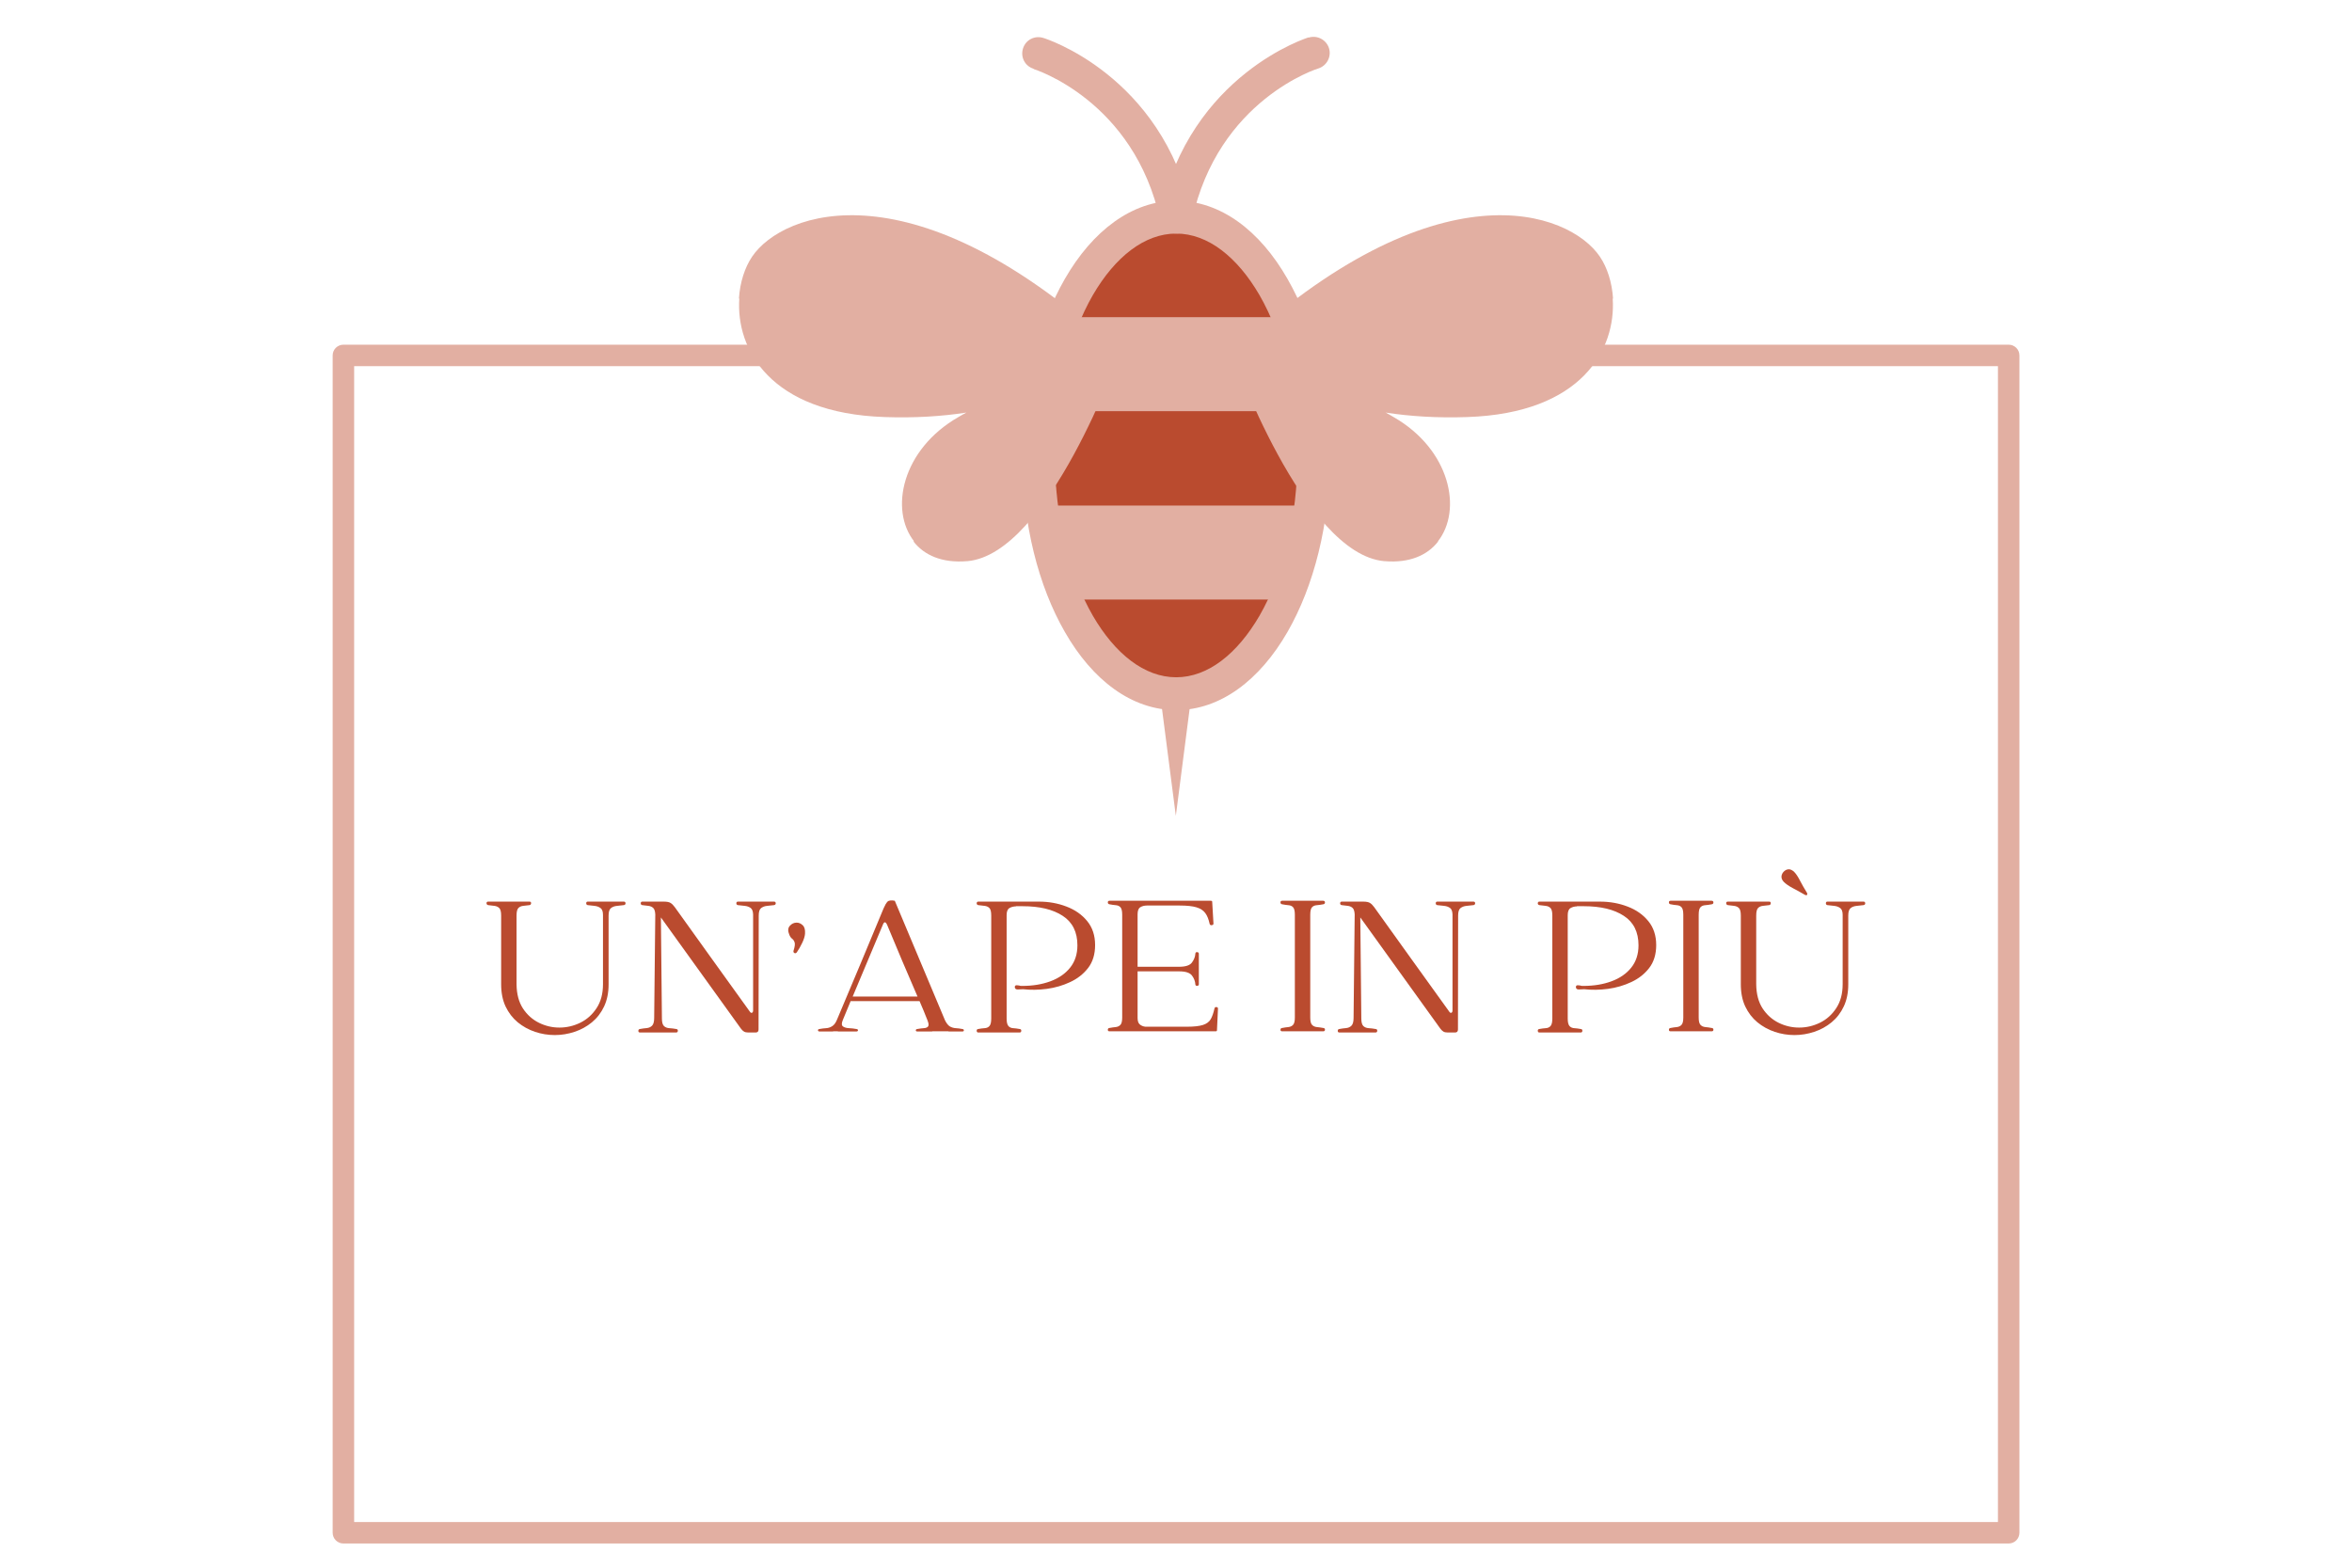 <svg version="1.0" preserveAspectRatio="xMidYMid meet" height="384" viewBox="0 0 432 288" zoomAndPan="magnify" width="576" xmlns:xlink="http://www.w3.org/1999/xlink" xmlns="http://www.w3.org/2000/svg"><defs><g></g><clipPath id="4ba70baa65"><path clip-rule="nonzero" d="M 61.164 63.309 L 370.914 63.309 L 370.914 283.809 L 61.164 283.809 Z M 61.164 63.309"></path></clipPath><clipPath id="60dba2c697"><path clip-rule="nonzero" d="M 0.66 39 L 161.52 39 L 161.52 104 L 0.66 104 Z M 0.66 39"></path></clipPath><clipPath id="362f294f40"><rect height="153" y="0" width="166" x="0"></rect></clipPath><clipPath id="46a6ba93db"><rect height="46" y="0" width="260" x="0"></rect></clipPath></defs><rect fill-opacity="1" height="345.6" y="-28.8" fill="#ffffff" width="518.4" x="-43.2"></rect><rect fill-opacity="1" height="345.6" y="-28.8" fill="#ffffff" width="518.4" x="-43.2"></rect><g clip-path="url(#4ba70baa65)"><path fill-rule="nonzero" fill-opacity="1" d="M 61.102 281.582 L 61.102 65.297 C 61.102 64.207 61.984 63.324 63.074 63.324 L 368.941 63.324 C 370.035 63.324 370.914 64.207 370.914 65.297 L 370.914 281.582 C 370.914 282.672 370.035 283.555 368.941 283.555 L 63.074 283.555 C 61.984 283.555 61.102 282.672 61.102 281.582 Z M 65.047 67.27 L 65.047 279.609 L 366.969 279.609 L 366.969 67.27 Z M 65.047 67.27" fill="#e2afa2"></path></g><g transform="matrix(1, 0, 0, 1, 135, 0)"><g clip-path="url(#362f294f40)"><path fill-rule="nonzero" fill-opacity="1" d="M 106.234 83.664 C 106.234 85.102 106.191 86.531 106.113 87.957 C 106.031 89.387 105.91 90.805 105.75 92.211 C 105.586 93.617 105.387 95.008 105.145 96.379 C 104.906 97.754 104.629 99.102 104.312 100.43 C 103.992 101.754 103.641 103.047 103.25 104.312 C 102.859 105.578 102.434 106.809 101.977 108 C 101.516 109.195 101.023 110.344 100.5 111.453 C 99.973 112.562 99.418 113.625 98.832 114.641 C 98.25 115.652 97.637 116.617 96.996 117.527 C 96.355 118.438 95.691 119.289 95.004 120.086 C 94.316 120.883 93.609 121.621 92.879 122.297 C 92.148 122.973 91.402 123.586 90.637 124.133 C 89.871 124.684 89.094 125.168 88.301 125.582 C 87.512 126 86.707 126.348 85.898 126.629 C 85.086 126.906 84.266 127.117 83.445 127.258 C 82.621 127.398 81.793 127.469 80.969 127.469 C 80.141 127.469 79.312 127.398 78.492 127.258 C 77.668 127.117 76.852 126.906 76.039 126.629 C 75.227 126.348 74.426 126 73.633 125.582 C 72.84 125.168 72.062 124.684 71.297 124.133 C 70.535 123.586 69.785 122.973 69.059 122.297 C 68.328 121.621 67.617 120.883 66.93 120.086 C 66.242 119.289 65.578 118.438 64.938 117.527 C 64.297 116.617 63.688 115.652 63.102 114.641 C 62.516 113.625 61.961 112.562 61.438 111.453 C 60.91 110.344 60.418 109.195 59.961 108 C 59.5 106.809 59.074 105.578 58.684 104.312 C 58.293 103.047 57.941 101.754 57.625 100.43 C 57.309 99.102 57.027 97.754 56.789 96.379 C 56.547 95.008 56.348 93.617 56.188 92.211 C 56.023 90.805 55.902 89.387 55.824 87.957 C 55.742 86.531 55.699 85.102 55.699 83.664 C 55.699 82.23 55.742 80.801 55.824 79.371 C 55.902 77.945 56.023 76.527 56.188 75.121 C 56.348 73.711 56.547 72.324 56.789 70.949 C 57.027 69.578 57.309 68.227 57.625 66.902 C 57.941 65.578 58.293 64.281 58.684 63.016 C 59.074 61.75 59.5 60.523 59.961 59.328 C 60.418 58.137 60.91 56.984 61.438 55.875 C 61.961 54.766 62.516 53.707 63.102 52.691 C 63.688 51.676 64.297 50.715 64.938 49.805 C 65.578 48.895 66.242 48.039 66.93 47.242 C 67.617 46.445 68.328 45.711 69.059 45.035 C 69.785 44.355 70.535 43.746 71.297 43.195 C 72.062 42.648 72.84 42.164 73.633 41.746 C 74.426 41.332 75.227 40.984 76.039 40.703 C 76.852 40.422 77.668 40.211 78.492 40.07 C 79.312 39.93 80.141 39.859 80.969 39.859 C 81.793 39.859 82.621 39.93 83.445 40.07 C 84.266 40.211 85.086 40.422 85.898 40.703 C 86.707 40.984 87.512 41.332 88.301 41.746 C 89.094 42.164 89.871 42.648 90.637 43.195 C 91.402 43.746 92.148 44.355 92.879 45.035 C 93.609 45.711 94.316 46.445 95.004 47.242 C 95.691 48.039 96.355 48.895 96.996 49.805 C 97.637 50.715 98.25 51.676 98.832 52.691 C 99.418 53.707 99.973 54.766 100.5 55.875 C 101.023 56.984 101.516 58.137 101.977 59.328 C 102.434 60.523 102.859 61.75 103.25 63.016 C 103.641 64.281 103.992 65.578 104.312 66.902 C 104.629 68.227 104.906 69.578 105.145 70.949 C 105.387 72.324 105.586 73.711 105.75 75.121 C 105.91 76.527 106.031 77.945 106.113 79.371 C 106.191 80.801 106.234 82.23 106.234 83.664 Z M 106.234 83.664" fill="#ba4b2f"></path><path fill-rule="nonzero" fill-opacity="1" d="M 103.312 83.664 C 103.312 72.109 100.648 61.699 96.332 54.207 C 92.266 47.227 86.871 42.91 81.031 42.91 C 75.191 42.91 69.793 47.227 65.73 54.207 C 61.414 61.699 58.75 72.109 58.75 83.664 C 58.75 95.219 61.414 105.629 65.73 113.121 C 69.793 120.105 75.191 124.422 81.031 124.422 C 86.871 124.422 92.266 120.105 96.332 113.121 C 100.648 105.629 103.312 95.219 103.312 83.664 Z M 101.473 51.227 C 106.297 59.605 109.281 71.031 109.281 83.664 C 109.281 96.297 106.297 107.727 101.473 116.105 C 96.395 124.93 89.156 130.453 81.031 130.453 C 72.906 130.453 65.668 124.992 60.59 116.105 C 55.766 107.727 52.781 96.297 52.781 83.664 C 52.781 71.031 55.766 59.605 60.59 51.227 C 65.668 42.402 72.906 36.879 81.031 36.879 C 89.156 36.879 96.395 42.336 101.473 51.227 Z M 101.473 51.227" fill="#e2afa2"></path><path fill-rule="nonzero" fill-opacity="1" d="M 105.344 6.914 C 106.934 6.406 108.582 7.293 109.09 8.816 C 109.598 10.406 108.711 12.055 107.188 12.562 C 107.121 12.562 88.711 18.277 83.949 40.434 C 83.633 42.02 82.047 43.098 80.395 42.719 C 78.809 42.402 77.73 40.812 78.109 39.164 C 83.633 13.578 105.344 6.852 105.41 6.852 Z M 105.344 6.914" fill="#e2afa2"></path><path fill-rule="nonzero" fill-opacity="1" d="M 54.812 12.625 C 53.227 12.117 52.398 10.469 52.906 8.883 C 53.414 7.293 55.066 6.469 56.652 6.977 C 56.715 6.977 78.43 13.707 83.949 39.289 C 84.27 40.879 83.254 42.465 81.664 42.844 C 80.078 43.164 78.492 42.148 78.109 40.559 C 73.348 18.402 54.875 12.691 54.875 12.691 Z M 54.812 12.625" fill="#e2afa2"></path><path fill-rule="nonzero" fill-opacity="1" d="M 58.684 83.664 C 58.684 100.043 67.191 115.281 80.969 123.977 L 80.969 43.418 C 67.191 52.113 58.684 67.414 58.684 83.73 Z M 58.684 83.664" fill="#ba4b2f"></path><path fill-rule="nonzero" fill-opacity="1" d="M 80.969 130.898 L 79.508 130.008 Z M 80.969 130.898" fill="#ba4b2f"></path><path fill-rule="nonzero" fill-opacity="1" d="M 99.441 58.273 L 62.559 58.273 C 59.512 63.539 57.414 69.316 56.398 75.539 L 105.598 75.539 C 104.582 69.316 102.488 63.477 99.441 58.273 Z M 63.254 110.137 L 98.805 110.137 C 102.043 104.934 104.328 99.09 105.473 92.871 L 56.59 92.871 C 57.73 99.09 60.02 104.934 63.191 110.137 Z M 63.254 110.137" fill="#e2afa2"></path><g clip-path="url(#60dba2c697)"><path fill-rule="nonzero" fill-opacity="1" d="M 119.246 103.09 C 104.328 101.758 91.316 64.875 91.316 64.875 L 129.152 99.473 C 127.184 102.012 123.883 103.473 119.312 103.09 Z M 42.688 103.09 C 57.605 101.758 70.621 64.875 70.621 64.875 L 32.785 99.473 C 34.75 102.012 38.051 103.473 42.625 103.09 Z M 3.137 47.16 C 1.805 49.129 0.914 51.859 0.723 54.844 L 70.684 64.809 C 32.973 29.703 8.723 38.844 3.137 47.16 Z M 27.449 76.617 C 32.973 76.809 37.988 76.492 42.496 75.793 C 41.988 76.047 41.48 76.363 41.035 76.617 C 30.625 82.586 28.34 93.695 32.91 99.473 L 70.746 64.875 L 70.684 64.875 L 70.746 64.809 L 0.789 54.844 C 0.152 64.113 6.438 75.922 27.516 76.617 Z M 158.863 47.16 C 160.195 49.129 161.082 51.859 161.273 54.844 L 91.316 64.809 C 129.023 29.703 153.273 38.844 158.863 47.16 Z M 134.547 76.617 C 129.023 76.809 124.008 76.492 119.504 75.793 C 120.012 76.047 120.52 76.363 120.961 76.617 C 131.375 82.586 133.66 93.695 129.09 99.473 L 91.25 64.875 L 91.316 64.875 L 91.25 64.809 L 161.211 54.844 C 161.844 64.113 155.562 75.922 134.484 76.617 Z M 134.547 76.617" fill="#e2afa2"></path></g><path fill-rule="nonzero" fill-opacity="1" d="M 83.949 126.77 L 80.969 149.879 L 77.984 126.77 Z M 83.949 126.77" fill="#e2afa2"></path></g></g><g transform="matrix(1, 0, 0, 1, 86, 158)"><g clip-path="url(#46a6ba93db)"><g fill-opacity="1" fill="#ba4b2f"><g transform="translate(2.564, 31.651)"><g><path d="M 26.016 -24.016 C 26.211 -24.016 26.316 -23.922 26.328 -23.734 C 26.348 -23.547 26.254 -23.426 26.047 -23.375 C 25.641 -23.32 25.211 -23.273 24.766 -23.234 C 24.316 -23.191 23.945 -23.055 23.656 -22.828 C 23.363 -22.598 23.219 -22.141 23.219 -21.453 L 23.219 -8.828 C 23.219 -7.273 22.941 -5.914 22.391 -4.75 C 21.848 -3.594 21.102 -2.625 20.156 -1.844 C 19.219 -1.07 18.156 -0.488 16.969 -0.094 C 15.781 0.301 14.57 0.5 13.344 0.5 C 12.094 0.5 10.879 0.301 9.703 -0.094 C 8.535 -0.488 7.477 -1.07 6.531 -1.844 C 5.594 -2.625 4.848 -3.594 4.297 -4.75 C 3.754 -5.914 3.484 -7.273 3.484 -8.828 L 3.484 -21.453 C 3.484 -22.141 3.367 -22.598 3.141 -22.828 C 2.91 -23.055 2.613 -23.191 2.25 -23.234 C 1.895 -23.273 1.504 -23.32 1.078 -23.375 C 0.891 -23.426 0.797 -23.547 0.797 -23.734 C 0.797 -23.922 0.898 -24.016 1.109 -24.016 L 8.688 -24.016 C 8.883 -24.016 8.984 -23.922 8.984 -23.734 C 8.984 -23.547 8.895 -23.426 8.719 -23.375 C 8.289 -23.32 7.891 -23.273 7.516 -23.234 C 7.148 -23.191 6.859 -23.055 6.641 -22.828 C 6.422 -22.598 6.312 -22.141 6.312 -21.453 L 6.312 -8.828 C 6.332 -7.047 6.723 -5.566 7.484 -4.391 C 8.254 -3.223 9.238 -2.344 10.438 -1.75 C 11.633 -1.164 12.883 -0.875 14.188 -0.875 C 15.52 -0.875 16.797 -1.172 18.016 -1.766 C 19.242 -2.367 20.242 -3.266 21.016 -4.453 C 21.797 -5.641 22.188 -7.098 22.188 -8.828 L 22.188 -21.578 C 22.188 -22.211 22.031 -22.633 21.719 -22.844 C 21.414 -23.062 21.051 -23.191 20.625 -23.234 C 20.207 -23.273 19.785 -23.32 19.359 -23.375 C 19.18 -23.426 19.098 -23.547 19.109 -23.734 C 19.117 -23.922 19.211 -24.016 19.391 -24.016 Z M 26.016 -24.016"></path></g></g></g><g fill-opacity="1" fill="#ba4b2f"><g transform="translate(30.452, 31.651)"><g><path d="M 25.703 -24.016 C 25.91 -24.016 26.02 -23.922 26.031 -23.734 C 26.039 -23.547 25.945 -23.426 25.75 -23.375 C 25.312 -23.32 24.875 -23.273 24.438 -23.234 C 24.008 -23.191 23.645 -23.055 23.344 -22.828 C 23.051 -22.598 22.906 -22.141 22.906 -21.453 L 22.875 -0.531 C 22.875 -0.156 22.695 0.031 22.344 0.031 C 22.133 0.031 21.914 0.031 21.688 0.031 C 21.457 0.031 21.227 0.031 21 0.031 C 20.664 0.031 20.398 -0.023 20.203 -0.141 C 20.016 -0.254 19.832 -0.426 19.656 -0.656 L 4.938 -21.109 L 5.125 -2.531 C 5.125 -1.863 5.25 -1.406 5.5 -1.156 C 5.758 -0.914 6.094 -0.785 6.5 -0.766 C 6.906 -0.742 7.328 -0.691 7.766 -0.609 C 7.973 -0.586 8.066 -0.473 8.047 -0.266 C 8.035 -0.066 7.926 0.031 7.719 0.031 L 1.109 0.031 C 0.898 0.031 0.797 -0.066 0.797 -0.266 C 0.797 -0.473 0.891 -0.586 1.078 -0.609 C 1.504 -0.691 1.922 -0.75 2.328 -0.781 C 2.734 -0.82 3.062 -0.969 3.312 -1.219 C 3.57 -1.477 3.703 -1.953 3.703 -2.641 L 3.906 -21.656 C 3.875 -22.258 3.742 -22.66 3.516 -22.859 C 3.285 -23.066 3 -23.191 2.656 -23.234 C 2.312 -23.273 1.922 -23.32 1.484 -23.375 C 1.305 -23.426 1.223 -23.547 1.234 -23.734 C 1.254 -23.922 1.352 -24.016 1.531 -24.016 L 5.469 -24.016 C 6.051 -24.016 6.469 -23.93 6.719 -23.766 C 6.977 -23.609 7.238 -23.348 7.5 -22.984 C 9.77 -19.828 12.051 -16.645 14.344 -13.438 C 16.633 -10.238 18.93 -7.047 21.234 -3.859 C 21.379 -3.629 21.52 -3.539 21.656 -3.594 C 21.801 -3.645 21.875 -3.797 21.875 -4.047 C 21.875 -7.004 21.875 -9.941 21.875 -12.859 C 21.875 -15.785 21.875 -18.719 21.875 -21.656 C 21.852 -22.258 21.695 -22.66 21.406 -22.859 C 21.113 -23.066 20.754 -23.191 20.328 -23.234 C 19.91 -23.273 19.484 -23.32 19.047 -23.375 C 18.867 -23.426 18.785 -23.547 18.797 -23.734 C 18.805 -23.922 18.906 -24.016 19.094 -24.016 Z M 25.703 -24.016"></path></g></g></g><g fill-opacity="1" fill="#ba4b2f"><g transform="translate(58.034, 31.651)"><g><path d="M 0.953 -17.906 C 0.648 -18.613 0.676 -19.164 1.031 -19.562 C 1.383 -19.957 1.805 -20.156 2.297 -20.156 C 2.703 -20.156 3.07 -19.992 3.406 -19.672 C 3.738 -19.359 3.879 -18.844 3.828 -18.125 C 3.797 -17.645 3.617 -17.07 3.297 -16.406 C 2.984 -15.75 2.66 -15.188 2.328 -14.719 C 2.203 -14.539 2.055 -14.488 1.891 -14.562 C 1.723 -14.645 1.664 -14.789 1.719 -15 C 1.945 -15.707 2.016 -16.207 1.922 -16.5 C 1.836 -16.789 1.688 -17.02 1.469 -17.188 C 1.25 -17.352 1.078 -17.594 0.953 -17.906 Z M 0.953 -17.906"></path></g></g></g><g fill-opacity="1" fill="#ba4b2f"><g transform="translate(63.428, 31.651)"><g><path d="M 27.344 -0.609 C 27.52 -0.586 27.609 -0.504 27.609 -0.359 C 27.609 -0.223 27.508 -0.156 27.312 -0.156 C 26.82 -0.156 26.383 -0.156 26 -0.156 C 25.625 -0.156 25.219 -0.156 24.781 -0.156 L 24.781 -0.188 L 21.797 -0.188 L 21.797 -0.156 C 21.391 -0.156 20.961 -0.156 20.516 -0.156 C 20.078 -0.156 19.602 -0.156 19.094 -0.156 C 18.883 -0.156 18.781 -0.223 18.781 -0.359 C 18.781 -0.504 18.867 -0.586 19.047 -0.609 C 19.484 -0.691 19.883 -0.742 20.25 -0.766 C 20.625 -0.785 20.883 -0.891 21.031 -1.078 C 21.188 -1.273 21.148 -1.656 20.922 -2.219 C 20.691 -2.801 20.457 -3.383 20.219 -3.969 C 19.977 -4.562 19.727 -5.148 19.469 -5.734 L 6.812 -5.734 L 5.359 -2.219 C 5.129 -1.656 5.145 -1.273 5.406 -1.078 C 5.676 -0.891 6.051 -0.785 6.531 -0.766 C 7.02 -0.742 7.469 -0.691 7.875 -0.609 C 8.082 -0.586 8.176 -0.504 8.156 -0.359 C 8.145 -0.223 8.039 -0.156 7.844 -0.156 C 7.352 -0.156 6.773 -0.156 6.109 -0.156 C 5.453 -0.156 4.906 -0.156 4.469 -0.156 L 4.469 -0.188 L 3.594 -0.188 L 3.594 -0.156 C 3.188 -0.156 2.797 -0.156 2.422 -0.156 C 2.055 -0.156 1.617 -0.156 1.109 -0.156 C 0.93 -0.156 0.832 -0.223 0.812 -0.359 C 0.801 -0.504 0.891 -0.586 1.078 -0.609 C 1.504 -0.691 1.914 -0.742 2.312 -0.766 C 2.707 -0.785 3.082 -0.91 3.438 -1.141 C 3.801 -1.367 4.109 -1.805 4.359 -2.453 C 5.785 -5.836 7.207 -9.219 8.625 -12.594 C 10.039 -15.977 11.453 -19.367 12.859 -22.766 C 13.109 -23.348 13.348 -23.758 13.578 -24 C 13.805 -24.238 14.254 -24.297 14.922 -24.172 L 24.141 -2.219 C 24.422 -1.656 24.723 -1.273 25.047 -1.078 C 25.379 -0.891 25.742 -0.785 26.141 -0.766 C 26.535 -0.742 26.938 -0.691 27.344 -0.609 Z M 7.188 -6.578 L 19.094 -6.578 C 18.145 -8.773 17.203 -10.973 16.266 -13.172 C 15.336 -15.379 14.414 -17.582 13.5 -19.781 C 13.219 -20.363 12.961 -20.363 12.734 -19.781 Z M 7.188 -6.578"></path></g></g></g><g fill-opacity="1" fill="#ba4b2f"><g transform="translate(92.579, 31.651)"><g><path d="M 12.234 -24.016 C 14.047 -24.016 15.734 -23.711 17.297 -23.109 C 18.867 -22.516 20.141 -21.625 21.109 -20.438 C 22.078 -19.258 22.562 -17.789 22.562 -16.031 C 22.562 -14.344 22.133 -12.941 21.281 -11.828 C 20.426 -10.723 19.328 -9.859 17.984 -9.234 C 16.648 -8.609 15.219 -8.191 13.688 -7.984 C 12.164 -7.785 10.711 -7.766 9.328 -7.922 L 8.344 -7.875 C 8.008 -7.875 7.832 -8.016 7.812 -8.297 C 7.801 -8.578 7.961 -8.691 8.297 -8.641 C 8.578 -8.617 8.727 -8.594 8.75 -8.562 C 8.781 -8.539 8.938 -8.531 9.219 -8.531 C 11.102 -8.531 12.812 -8.812 14.344 -9.375 C 15.875 -9.938 17.082 -10.77 17.969 -11.875 C 18.863 -12.988 19.312 -14.359 19.312 -15.984 C 19.312 -18.43 18.41 -20.238 16.609 -21.406 C 14.816 -22.582 12.363 -23.172 9.25 -23.172 C 8.875 -23.172 8.594 -23.172 8.406 -23.172 C 8.227 -23.172 8.078 -23.172 7.953 -23.172 L 8.078 -23.141 C 7.586 -23.141 7.172 -23.035 6.828 -22.828 C 6.484 -22.629 6.312 -22.195 6.312 -21.531 L 6.312 -2.531 C 6.312 -1.863 6.422 -1.406 6.641 -1.156 C 6.859 -0.914 7.148 -0.785 7.516 -0.766 C 7.891 -0.742 8.289 -0.691 8.719 -0.609 C 8.926 -0.586 9.02 -0.473 9 -0.266 C 8.988 -0.066 8.883 0.031 8.688 0.031 L 1.109 0.031 C 0.93 0.031 0.832 -0.066 0.812 -0.266 C 0.801 -0.473 0.891 -0.586 1.078 -0.609 C 1.504 -0.691 1.898 -0.742 2.266 -0.766 C 2.641 -0.785 2.938 -0.914 3.156 -1.156 C 3.375 -1.406 3.484 -1.863 3.484 -2.531 L 3.484 -21.453 C 3.484 -22.141 3.375 -22.598 3.156 -22.828 C 2.938 -23.055 2.641 -23.191 2.266 -23.234 C 1.898 -23.273 1.504 -23.32 1.078 -23.375 C 0.891 -23.426 0.801 -23.547 0.812 -23.734 C 0.832 -23.922 0.93 -24.016 1.109 -24.016 Z M 12.234 -24.016"></path></g></g></g><g fill-opacity="1" fill="#ba4b2f"><g transform="translate(116.68, 31.651)"><g><path d="M 20.391 -4.406 C 20.441 -4.582 20.562 -4.66 20.75 -4.641 C 20.938 -4.629 21.031 -4.535 21.031 -4.359 L 20.844 -0.375 C 20.844 -0.25 20.754 -0.188 20.578 -0.188 L 1.109 -0.188 C 0.898 -0.188 0.797 -0.281 0.797 -0.469 C 0.797 -0.664 0.891 -0.773 1.078 -0.797 C 1.504 -0.879 1.895 -0.938 2.25 -0.969 C 2.613 -1.008 2.898 -1.145 3.109 -1.375 C 3.328 -1.602 3.438 -2.051 3.438 -2.719 L 3.438 -21.609 C 3.438 -22.297 3.328 -22.754 3.109 -22.984 C 2.898 -23.211 2.613 -23.336 2.25 -23.359 C 1.895 -23.391 1.504 -23.445 1.078 -23.531 C 0.891 -23.57 0.797 -23.688 0.797 -23.875 C 0.797 -24.07 0.898 -24.172 1.109 -24.172 L 19.703 -24.172 C 19.879 -24.172 19.969 -24.109 19.969 -23.984 L 20.203 -19.969 C 20.203 -19.812 20.098 -19.719 19.891 -19.688 C 19.68 -19.664 19.551 -19.742 19.5 -19.922 C 19.32 -20.766 19.055 -21.426 18.703 -21.906 C 18.348 -22.395 17.805 -22.75 17.078 -22.969 C 16.348 -23.188 15.32 -23.297 14 -23.297 L 8 -23.297 C 7.508 -23.297 7.098 -23.191 6.766 -22.984 C 6.43 -22.785 6.266 -22.352 6.266 -21.688 L 6.266 -12.047 L 13.891 -12.047 C 15.086 -12.047 15.875 -12.305 16.25 -12.828 C 16.633 -13.348 16.844 -13.891 16.875 -14.453 C 16.895 -14.66 17.004 -14.754 17.203 -14.734 C 17.41 -14.723 17.516 -14.617 17.516 -14.422 L 17.516 -8.828 C 17.516 -8.648 17.41 -8.555 17.203 -8.547 C 17.004 -8.535 16.895 -8.617 16.875 -8.797 C 16.844 -9.379 16.633 -9.926 16.25 -10.438 C 15.875 -10.945 15.086 -11.203 13.891 -11.203 L 6.266 -11.203 L 6.266 -2.641 C 6.266 -2.078 6.398 -1.68 6.672 -1.453 C 6.941 -1.223 7.281 -1.082 7.688 -1.031 L 15.297 -1.031 C 16.617 -1.031 17.613 -1.141 18.281 -1.359 C 18.945 -1.578 19.422 -1.93 19.703 -2.422 C 19.984 -2.922 20.211 -3.582 20.391 -4.406 Z M 20.391 -4.406"></path></g></g></g><g fill-opacity="1" fill="#ba4b2f"><g transform="translate(139.25, 31.651)"><g></g></g></g><g fill-opacity="1" fill="#ba4b2f"><g transform="translate(148.393, 31.651)"><g><path d="M 8.688 -0.797 C 8.883 -0.773 8.977 -0.664 8.969 -0.469 C 8.957 -0.281 8.848 -0.188 8.641 -0.188 L 1.109 -0.188 C 0.898 -0.188 0.797 -0.281 0.797 -0.469 C 0.797 -0.664 0.891 -0.773 1.078 -0.797 C 1.504 -0.879 1.895 -0.938 2.25 -0.969 C 2.613 -1.008 2.898 -1.145 3.109 -1.375 C 3.328 -1.602 3.438 -2.051 3.438 -2.719 L 3.438 -21.609 C 3.438 -22.297 3.328 -22.754 3.109 -22.984 C 2.898 -23.211 2.613 -23.336 2.25 -23.359 C 1.895 -23.391 1.504 -23.445 1.078 -23.531 C 0.891 -23.57 0.797 -23.688 0.797 -23.875 C 0.797 -24.07 0.898 -24.172 1.109 -24.172 L 8.641 -24.172 C 8.848 -24.172 8.957 -24.07 8.969 -23.875 C 8.977 -23.688 8.883 -23.57 8.688 -23.531 C 8.25 -23.445 7.844 -23.391 7.469 -23.359 C 7.102 -23.336 6.812 -23.211 6.594 -22.984 C 6.375 -22.754 6.266 -22.297 6.266 -21.609 L 6.266 -2.719 C 6.266 -2.051 6.375 -1.602 6.594 -1.375 C 6.812 -1.145 7.102 -1.008 7.469 -0.969 C 7.844 -0.938 8.25 -0.879 8.688 -0.797 Z M 8.688 -0.797"></path></g></g></g><g fill-opacity="1" fill="#ba4b2f"><g transform="translate(158.913, 31.651)"><g><path d="M 25.703 -24.016 C 25.91 -24.016 26.02 -23.922 26.031 -23.734 C 26.039 -23.547 25.945 -23.426 25.75 -23.375 C 25.312 -23.32 24.875 -23.273 24.438 -23.234 C 24.008 -23.191 23.645 -23.055 23.344 -22.828 C 23.051 -22.598 22.906 -22.141 22.906 -21.453 L 22.875 -0.531 C 22.875 -0.156 22.695 0.031 22.344 0.031 C 22.133 0.031 21.914 0.031 21.688 0.031 C 21.457 0.031 21.227 0.031 21 0.031 C 20.664 0.031 20.398 -0.023 20.203 -0.141 C 20.016 -0.254 19.832 -0.426 19.656 -0.656 L 4.938 -21.109 L 5.125 -2.531 C 5.125 -1.863 5.25 -1.406 5.5 -1.156 C 5.758 -0.914 6.094 -0.785 6.5 -0.766 C 6.906 -0.742 7.328 -0.691 7.766 -0.609 C 7.973 -0.586 8.066 -0.473 8.047 -0.266 C 8.035 -0.066 7.926 0.031 7.719 0.031 L 1.109 0.031 C 0.898 0.031 0.797 -0.066 0.797 -0.266 C 0.797 -0.473 0.891 -0.586 1.078 -0.609 C 1.504 -0.691 1.922 -0.75 2.328 -0.781 C 2.734 -0.82 3.062 -0.969 3.312 -1.219 C 3.57 -1.477 3.703 -1.953 3.703 -2.641 L 3.906 -21.656 C 3.875 -22.258 3.742 -22.66 3.516 -22.859 C 3.285 -23.066 3 -23.191 2.656 -23.234 C 2.312 -23.273 1.922 -23.32 1.484 -23.375 C 1.305 -23.426 1.223 -23.547 1.234 -23.734 C 1.254 -23.922 1.352 -24.016 1.531 -24.016 L 5.469 -24.016 C 6.051 -24.016 6.469 -23.93 6.719 -23.766 C 6.977 -23.609 7.238 -23.348 7.5 -22.984 C 9.77 -19.828 12.051 -16.645 14.344 -13.438 C 16.633 -10.238 18.93 -7.047 21.234 -3.859 C 21.379 -3.629 21.52 -3.539 21.656 -3.594 C 21.801 -3.645 21.875 -3.797 21.875 -4.047 C 21.875 -7.004 21.875 -9.941 21.875 -12.859 C 21.875 -15.785 21.875 -18.719 21.875 -21.656 C 21.852 -22.258 21.695 -22.66 21.406 -22.859 C 21.113 -23.066 20.754 -23.191 20.328 -23.234 C 19.91 -23.273 19.484 -23.32 19.047 -23.375 C 18.867 -23.426 18.785 -23.547 18.797 -23.734 C 18.805 -23.922 18.906 -24.016 19.094 -24.016 Z M 25.703 -24.016"></path></g></g></g><g fill-opacity="1" fill="#ba4b2f"><g transform="translate(186.496, 31.651)"><g></g></g></g><g fill-opacity="1" fill="#ba4b2f"><g transform="translate(195.638, 31.651)"><g><path d="M 12.234 -24.016 C 14.047 -24.016 15.734 -23.711 17.297 -23.109 C 18.867 -22.516 20.141 -21.625 21.109 -20.438 C 22.078 -19.258 22.562 -17.789 22.562 -16.031 C 22.562 -14.344 22.133 -12.941 21.281 -11.828 C 20.426 -10.723 19.328 -9.859 17.984 -9.234 C 16.648 -8.609 15.219 -8.191 13.688 -7.984 C 12.164 -7.785 10.711 -7.766 9.328 -7.922 L 8.344 -7.875 C 8.008 -7.875 7.832 -8.016 7.812 -8.297 C 7.801 -8.578 7.961 -8.691 8.297 -8.641 C 8.578 -8.617 8.727 -8.594 8.75 -8.562 C 8.781 -8.539 8.938 -8.531 9.219 -8.531 C 11.102 -8.531 12.812 -8.812 14.344 -9.375 C 15.875 -9.938 17.082 -10.77 17.969 -11.875 C 18.863 -12.988 19.312 -14.359 19.312 -15.984 C 19.312 -18.43 18.41 -20.238 16.609 -21.406 C 14.816 -22.582 12.363 -23.172 9.25 -23.172 C 8.875 -23.172 8.594 -23.172 8.406 -23.172 C 8.227 -23.172 8.078 -23.172 7.953 -23.172 L 8.078 -23.141 C 7.586 -23.141 7.172 -23.035 6.828 -22.828 C 6.484 -22.629 6.312 -22.195 6.312 -21.531 L 6.312 -2.531 C 6.312 -1.863 6.422 -1.406 6.641 -1.156 C 6.859 -0.914 7.148 -0.785 7.516 -0.766 C 7.891 -0.742 8.289 -0.691 8.719 -0.609 C 8.926 -0.586 9.02 -0.473 9 -0.266 C 8.988 -0.066 8.883 0.031 8.688 0.031 L 1.109 0.031 C 0.93 0.031 0.832 -0.066 0.812 -0.266 C 0.801 -0.473 0.891 -0.586 1.078 -0.609 C 1.504 -0.691 1.898 -0.742 2.266 -0.766 C 2.641 -0.785 2.938 -0.914 3.156 -1.156 C 3.375 -1.406 3.484 -1.863 3.484 -2.531 L 3.484 -21.453 C 3.484 -22.141 3.375 -22.598 3.156 -22.828 C 2.938 -23.055 2.641 -23.191 2.266 -23.234 C 1.898 -23.273 1.504 -23.32 1.078 -23.375 C 0.891 -23.426 0.801 -23.547 0.812 -23.734 C 0.832 -23.922 0.93 -24.016 1.109 -24.016 Z M 12.234 -24.016"></path></g></g></g><g fill-opacity="1" fill="#ba4b2f"><g transform="translate(219.739, 31.651)"><g><path d="M 8.688 -0.797 C 8.883 -0.773 8.977 -0.664 8.969 -0.469 C 8.957 -0.281 8.848 -0.188 8.641 -0.188 L 1.109 -0.188 C 0.898 -0.188 0.797 -0.281 0.797 -0.469 C 0.797 -0.664 0.891 -0.773 1.078 -0.797 C 1.504 -0.879 1.895 -0.938 2.25 -0.969 C 2.613 -1.008 2.898 -1.145 3.109 -1.375 C 3.328 -1.602 3.438 -2.051 3.438 -2.719 L 3.438 -21.609 C 3.438 -22.297 3.328 -22.754 3.109 -22.984 C 2.898 -23.211 2.613 -23.336 2.25 -23.359 C 1.895 -23.391 1.504 -23.445 1.078 -23.531 C 0.891 -23.57 0.797 -23.688 0.797 -23.875 C 0.797 -24.07 0.898 -24.172 1.109 -24.172 L 8.641 -24.172 C 8.848 -24.172 8.957 -24.07 8.969 -23.875 C 8.977 -23.688 8.883 -23.57 8.688 -23.531 C 8.25 -23.445 7.844 -23.391 7.469 -23.359 C 7.102 -23.336 6.812 -23.211 6.594 -22.984 C 6.375 -22.754 6.266 -22.297 6.266 -21.609 L 6.266 -2.719 C 6.266 -2.051 6.375 -1.602 6.594 -1.375 C 6.812 -1.145 7.102 -1.008 7.469 -0.969 C 7.844 -0.938 8.25 -0.879 8.688 -0.797 Z M 8.688 -0.797"></path></g></g></g><g fill-opacity="1" fill="#ba4b2f"><g transform="translate(230.259, 31.651)"><g><path d="M 15.609 -25.672 C 15.711 -25.484 15.723 -25.344 15.641 -25.25 C 15.566 -25.164 15.426 -25.176 15.219 -25.281 C 14.477 -25.719 13.742 -26.125 13.016 -26.5 C 12.297 -26.883 11.742 -27.27 11.359 -27.656 C 11.055 -27.988 10.922 -28.328 10.953 -28.672 C 10.992 -29.016 11.145 -29.312 11.406 -29.562 C 11.676 -29.82 11.977 -29.953 12.312 -29.953 C 12.594 -29.953 12.898 -29.812 13.234 -29.531 C 13.617 -29.145 13.992 -28.586 14.359 -27.859 C 14.734 -27.141 15.148 -26.41 15.609 -25.672 Z M 26.016 -24.016 C 26.211 -24.016 26.316 -23.922 26.328 -23.734 C 26.348 -23.547 26.254 -23.426 26.047 -23.375 C 25.641 -23.32 25.211 -23.273 24.766 -23.234 C 24.316 -23.191 23.945 -23.055 23.656 -22.828 C 23.363 -22.598 23.219 -22.141 23.219 -21.453 L 23.219 -8.828 C 23.219 -7.273 22.941 -5.914 22.391 -4.75 C 21.848 -3.594 21.102 -2.625 20.156 -1.844 C 19.219 -1.07 18.156 -0.488 16.969 -0.094 C 15.781 0.301 14.57 0.5 13.344 0.5 C 12.094 0.5 10.879 0.301 9.703 -0.094 C 8.535 -0.488 7.477 -1.07 6.531 -1.844 C 5.594 -2.625 4.848 -3.594 4.297 -4.75 C 3.754 -5.914 3.484 -7.273 3.484 -8.828 L 3.484 -21.453 C 3.484 -22.141 3.367 -22.598 3.141 -22.828 C 2.91 -23.055 2.613 -23.191 2.25 -23.234 C 1.895 -23.273 1.504 -23.32 1.078 -23.375 C 0.891 -23.426 0.797 -23.547 0.797 -23.734 C 0.797 -23.922 0.898 -24.016 1.109 -24.016 L 8.688 -24.016 C 8.883 -24.016 8.984 -23.922 8.984 -23.734 C 8.984 -23.547 8.895 -23.426 8.719 -23.375 C 8.289 -23.32 7.891 -23.273 7.516 -23.234 C 7.148 -23.191 6.859 -23.055 6.641 -22.828 C 6.422 -22.598 6.312 -22.141 6.312 -21.453 L 6.312 -8.828 C 6.332 -7.047 6.723 -5.566 7.484 -4.391 C 8.254 -3.223 9.238 -2.344 10.438 -1.75 C 11.633 -1.164 12.883 -0.875 14.188 -0.875 C 15.52 -0.875 16.797 -1.172 18.016 -1.766 C 19.242 -2.367 20.242 -3.266 21.016 -4.453 C 21.797 -5.641 22.188 -7.098 22.188 -8.828 L 22.188 -21.578 C 22.188 -22.211 22.031 -22.633 21.719 -22.844 C 21.414 -23.062 21.051 -23.191 20.625 -23.234 C 20.207 -23.273 19.785 -23.32 19.359 -23.375 C 19.18 -23.426 19.098 -23.547 19.109 -23.734 C 19.117 -23.922 19.211 -24.016 19.391 -24.016 Z M 26.016 -24.016"></path></g></g></g></g></g></svg>